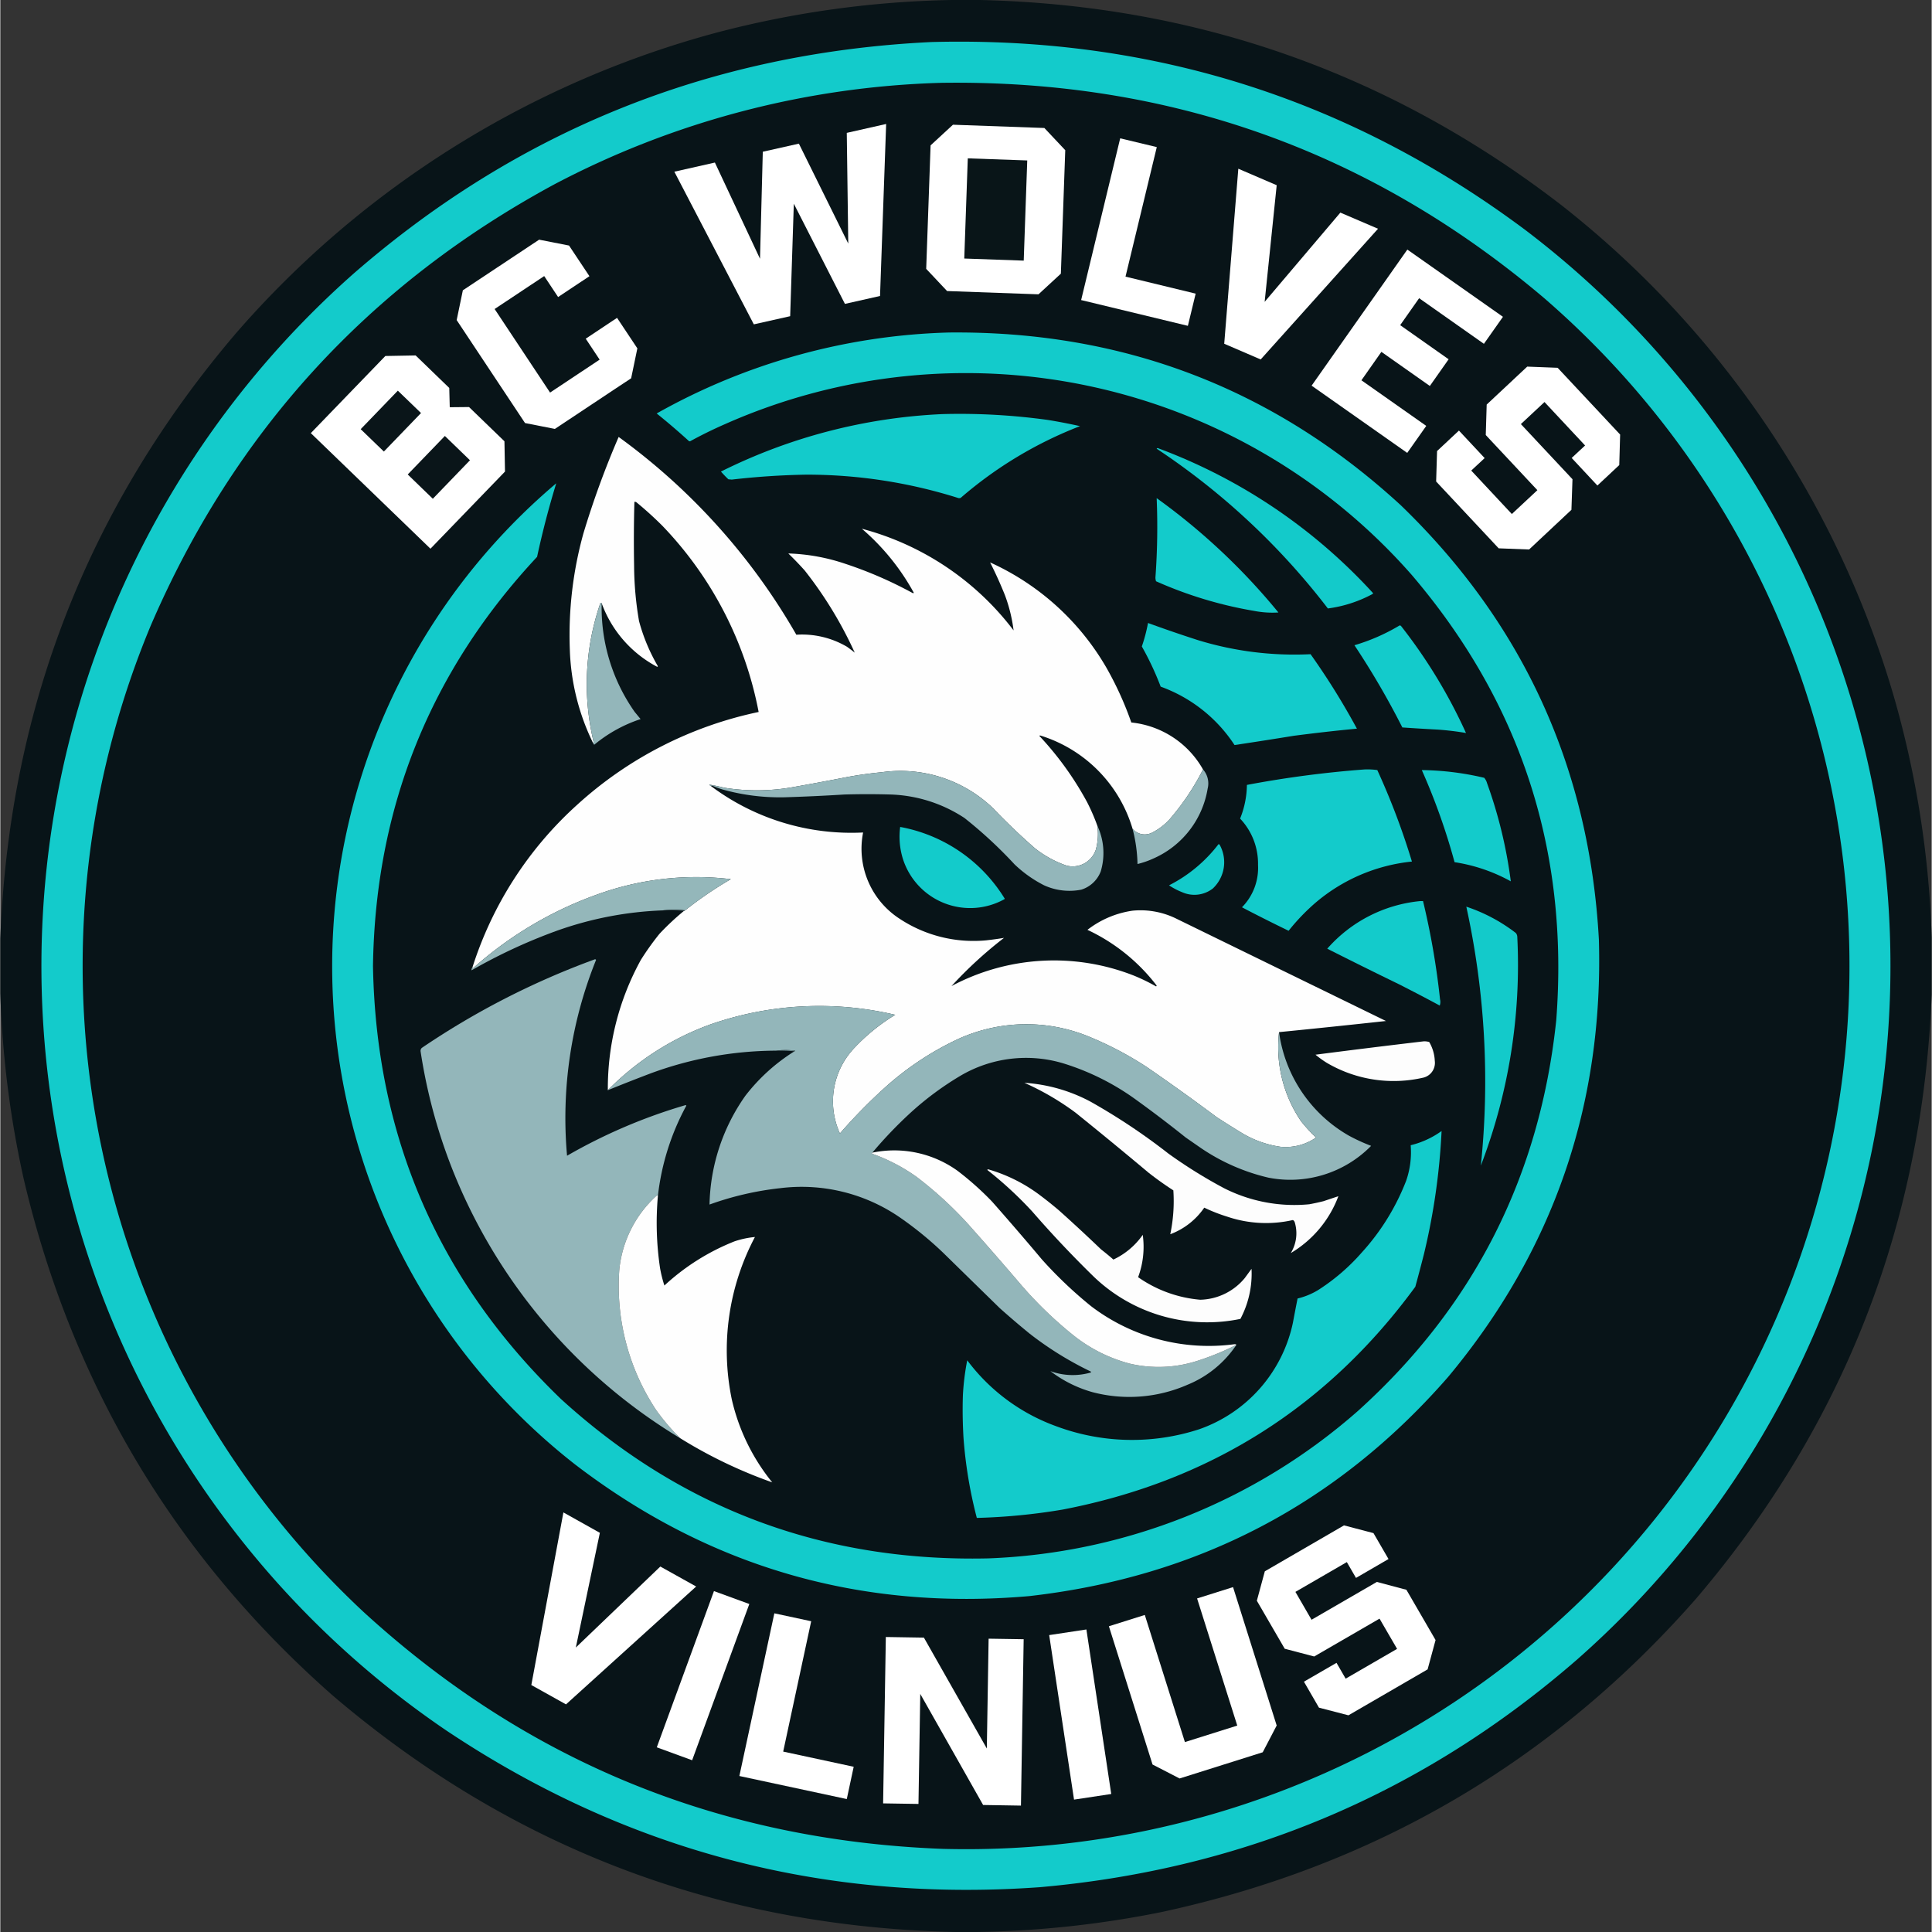 <svg height="316.228" viewBox="0 0 302.726 302.823" width="316.228" xmlns="http://www.w3.org/2000/svg"><rect x="0" y="0" width="302.726" height="302.823" fill="#333333" stroke="none"/><g fill-rule="evenodd"><path d="m149.183 0h4.359q50.843 1.177 90.963 32.016a152.043 152.043 0 0 1 52.263 77.062 154.055 154.055 0 0 1 5.958 37.877v8.912q-2.151 53.924-36.957 94.741-33.595 38.231-83.649 49.066a157.873 157.873 0 0 1 -29.062 3.148h-3.391q-55.537-1.22-97.55-37.053-37.141-32.68-48.485-81.131a157.107 157.107 0 0 1 -3.633-28.965v-8.525q2.078-54.04 36.957-94.935a151.962 151.962 0 0 1 75.415-47.128 155.602 155.602 0 0 1 36.811-5.086z" fill="#081418"/><path d="m145.986 6.587q51.802-1.351 93.094 29.498a144.869 144.869 0 0 1 8.137 223.969q-36.167 31.503-84.279 35.746-50.858 3.647-93.094-24.606a144.836 144.836 0 0 1 -14.337-228.425q38.826-33.712 90.479-36.182z" fill="#13cbcb"/><path d="m147.536 12.981q53.648-.756 94.354 33.663a138.43 138.43 0 0 1 -94.16 243.149q-52.442-1.976-90.866-37.199a138.512 138.512 0 0 1 -33.276-154.56q19.617-45.525 63.209-69.118a138.376 138.376 0 0 1 60.739-15.935z" fill="#081418"/><path d="m151.411 40.493a.284.284 0 0 0 -.291-.097v-.872q.174-7.367.484-14.725l9.3.291q-.247 7.847-.581 15.693c-2.974-.107-5.938-.203-8.912-.291z" fill="#091518"/><path d="m148.699 52.117q40.904-.407 70.814 27.076 28.815 27.827 31.048 68.053 1.119 38.899-23.637 68.586-26.025 29.832-65.631 34.341-39.713 3.487-71.201-20.634a99.124 99.124 0 0 1 -2.955-153.785q-1.744 5.682-3.003 11.528-25.182 26.984-25.72 64.129.712 40.149 29.449 67.859 28.35 25.85 66.939 24.993a92.95 92.95 0 0 0 57.93-23.056q27.274-24.557 31.144-61.272 3.051-39.727-22.668-69.845a93.04 93.04 0 0 0 -107.674-23.588c-1.812.794-3.594 1.666-5.328 2.616a.233.233 0 0 1 -.291 0q-2.456-2.238-5.037-4.311a98.814 98.814 0 0 1 45.821-12.69z" fill="#13cbcb"/><path d="m62.192 61.223a46.794 46.794 0 0 1 3.584 3.487q-2.804 3.008-5.715 5.909-1.845-1.642-3.584-3.391 2.863-3.008 5.715-6.006z" fill="#0a1519"/><path d="m147.73 64.904a100.682 100.682 0 0 1 16.468.92c1.686.271 3.371.601 5.037.969a63.611 63.611 0 0 0 -18.696 11.237.602.602 0 0 1 -.484 0 78.858 78.858 0 0 0 -23.734-3.633q-5.856.102-11.673.775c-.174-.019-.358-.029-.533-.048-.407-.387-.794-.794-1.162-1.211a86.308 86.308 0 0 1 34.777-9.009z" fill="#13cbcb"/><path d="m69.554 68.392a43.631 43.631 0 0 1 3.972 3.73q-2.877 2.979-5.764 5.958c-1.308-1.24-2.616-2.49-3.923-3.73q2.892-2.964 5.715-5.958z" fill="#0a1519"/><path d="m188.513 120.606a38.518 38.518 0 0 1 -5.183 7.75 9.385 9.385 0 0 1 -2.858 2.18 2.506 2.506 0 0 1 -3.003-.63 21.768 21.768 0 0 0 -14.482-14.628c-.048.019-.097.029-.145.048a49.685 49.685 0 0 1 7.508 10.414 31.763 31.763 0 0 1 1.598 3.681 9.206 9.206 0 0 1 -.242 3.778 3.827 3.827 0 0 1 -4.601 2.47 16.841 16.841 0 0 1 -4.94-2.712q-3.429-2.993-6.587-6.297a20.936 20.936 0 0 0 -17.437-5.619q-2.775.262-5.522.775-4.156.814-8.331 1.55a32.126 32.126 0 0 1 -10.85.097c-.775-.194-1.55-.358-2.325-.484a1.138 1.138 0 0 0 .291.242 36.707 36.707 0 0 0 23.831 7.265 13.074 13.074 0 0 0 5.715 13.514 21.015 21.015 0 0 0 13.562 3.391c.949-.107 1.879-.232 2.809-.387a65.32 65.32 0 0 0 -8.234 7.556 34.139 34.139 0 0 1 28.577-1.647 28.957 28.957 0 0 1 3.487 1.695c.097-.048.116-.116.048-.194a29.306 29.306 0 0 0 -10.801-8.67 15.024 15.024 0 0 1 7.072-3.003 12.677 12.677 0 0 1 6.878 1.259q16.42 8.021 32.84 16.032-8.37.915-16.759 1.744a20.648 20.648 0 0 0 3.439 13.95 21.986 21.986 0 0 0 2.373 2.567 8.371 8.371 0 0 1 -5.619 1.453 16.391 16.391 0 0 1 -5.812-2.034q-2.107-1.279-4.166-2.616-5.391-4.025-10.947-7.847a53.833 53.833 0 0 0 -9.493-4.94 25.804 25.804 0 0 0 -20.149.581 46.715 46.715 0 0 0 -10.947 7.169 83.016 83.016 0 0 0 -7.508 7.604 12.147 12.147 0 0 1 2.131-13.271 30.477 30.477 0 0 1 6.539-5.328 51.836 51.836 0 0 0 -28.965 1.502 43.104 43.104 0 0 0 -16.081 10.317 41.804 41.804 0 0 1 5.183-20.44 43.059 43.059 0 0 1 2.906-4.069 40.399 40.399 0 0 1 3.826-3.584c.068-.029.126-.068.194-.097a60.349 60.349 0 0 1 7.169-4.892 45.461 45.461 0 0 0 -20.731 2.325 59.106 59.106 0 0 0 -19.713 11.673.237.237 0 0 1 -.048-.194 57.94 57.94 0 0 1 16.371-25.429 60.73 60.73 0 0 1 28.48-14.579 57.671 57.671 0 0 0 -15.064-29.159 55.415 55.415 0 0 0 -4.117-3.73.489.489 0 0 0 -.291-.048c-.097 3.361-.107 6.713-.048 10.075a52.442 52.442 0 0 0 .775 8.622 28.844 28.844 0 0 0 2.955 7.072l-.097.097a18.378 18.378 0 0 1 -8.719-9.978c-.107-.116-.184-.087-.242.097a38.855 38.855 0 0 0 -1.017 21.651.141.141 0 0 1 -.097.145 35.779 35.779 0 0 1 -3.633-14.628 59.575 59.575 0 0 1 2.131-18.212 139.499 139.499 0 0 1 5.522-15.112 99.182 99.182 0 0 1 27.851 30.999 13.896 13.896 0 0 1 7.944 1.889c.417.3.814.601 1.211.92a62.681 62.681 0 0 0 -7.847-12.884c-.823-.92-1.676-1.802-2.567-2.664a30.758 30.758 0 0 1 9.009 1.647 63.455 63.455 0 0 1 10.559 4.601l.097-.097a35.962 35.962 0 0 0 -8.137-10.026 43.989 43.989 0 0 1 23.782 15.936 24.221 24.221 0 0 0 -1.356-5.522q-1.061-2.645-2.325-5.134a40.186 40.186 0 0 1 18.212 16.468 51.994 51.994 0 0 1 3.923 8.622 14.598 14.598 0 0 1 11.237 7.362z" fill="#fefefe"/><path d="m181.248 70.329a.196.196 0 0 1 .291-.048 86.387 86.387 0 0 1 33.566 22.62.118.118 0 0 1 0 .194 20.273 20.273 0 0 1 -7.023 2.276 110.997 110.997 0 0 0 -26.834-25.041z" fill="#13caca"/><path d="m181.248 78.079a100.146 100.146 0 0 1 19.084 17.921 14.977 14.977 0 0 1 -3.778-.242 63.95 63.95 0 0 1 -15.403-4.65 1.924 1.924 0 0 1 -.097-.581 108.907 108.907 0 0 0 .194-12.448z" fill="#13cbcb"/><path d="m94.257 94.547a28.412 28.412 0 0 0 5.183 17.05c.31.368.61.746.92 1.114a22.261 22.261 0 0 0 -7.265 4.02.806.806 0 0 1 -.194-.291.153.153 0 0 0 .097-.145 38.855 38.855 0 0 1 1.017-21.651c.058-.184.136-.213.242-.097z" fill="#93b6ba"/><path d="m179.892 97.647c2.567.94 5.144 1.821 7.75 2.664a51.581 51.581 0 0 0 17.728 2.228 112.923 112.923 0 0 1 7.265 11.673c-3.303.31-6.597.688-9.881 1.114q-4.65.756-9.3 1.453a23.26 23.26 0 0 0 -11.576-9.154 45.993 45.993 0 0 0 -2.955-6.297 25.413 25.413 0 0 0 .969-3.681z" fill="#13cbcb"/><path d="m219.319 98.035a.29.29 0 0 1 .242.097 81.89 81.89 0 0 1 10.172 16.759c-1.453-.252-2.926-.426-4.408-.533q-2.79-.145-5.57-.339a126.209 126.209 0 0 0 -7.508-12.884 30.509 30.509 0 0 0 7.072-3.1z" fill="#13cbcb"/><path d="m213.797 120.606a11.014 11.014 0 0 1 2.034.097 113.197 113.197 0 0 1 5.425 14.337 27.605 27.605 0 0 0 -15.209 6.539 32.659 32.659 0 0 0 -4.117 4.311c-2.461-1.192-4.892-2.412-7.314-3.681a8.793 8.793 0 0 0 2.519-6.636 10.249 10.249 0 0 0 -2.809-7.265 14.545 14.545 0 0 0 1.066-5.28 166.44 166.44 0 0 1 18.406-2.422z" fill="#13cbcb"/><path d="m222.806 120.703a44.701 44.701 0 0 1 9.784 1.211 2.177 2.177 0 0 1 .436.823 72.335 72.335 0 0 1 3.73 15.403 26.422 26.422 0 0 0 -8.815-3.003 100.614 100.614 0 0 0 -5.134-14.434z" fill="#13cbcb"/><path d="m188.513 120.606a3.305 3.305 0 0 1 .727 3.003 14.536 14.536 0 0 1 -8.379 10.898 13.979 13.979 0 0 1 -2.616.92 23.647 23.647 0 0 0 -.775-5.522 2.506 2.506 0 0 0 3.003.63 9.504 9.504 0 0 0 2.858-2.18 38.518 38.518 0 0 0 5.183-7.75z" fill="#93b6ba"/><path d="m171.948 129.421a10.068 10.068 0 0 1 .533 7.169 4.785 4.785 0 0 1 -3.051 2.858 9.579 9.579 0 0 1 -5.812-.678 19.367 19.367 0 0 1 -4.65-3.294 69.45 69.45 0 0 0 -7.847-7.265 22.346 22.346 0 0 0 -11.625-3.681c-2.393-.068-4.776-.068-7.169 0q-4.664.291-9.348.436a33.391 33.391 0 0 1 -9.736-1.211 13.186 13.186 0 0 1 -1.695-.63.141.141 0 0 0 -.145.097 1.138 1.138 0 0 1 -.291-.242c.775.126 1.55.291 2.325.484a32.126 32.126 0 0 0 10.85-.097q4.17-.741 8.331-1.55 2.746-.509 5.522-.775a20.936 20.936 0 0 1 17.437 5.619q3.168 3.313 6.587 6.297a16.841 16.841 0 0 0 4.94 2.712 3.827 3.827 0 0 0 4.601-2.47 9.206 9.206 0 0 0 .242-3.778z" fill="#93b6ba"/><path d="m141.046 129.615a24.371 24.371 0 0 1 16.323 11.14.118.118 0 0 1 0 .194 11.063 11.063 0 0 1 -15.887-6.297 11.677 11.677 0 0 1 -.436-5.037z" fill="#13cbcb"/><path d="m190.935 132.327a.182.182 0 0 1 .194.097 5.646 5.646 0 0 1 -1.066 6.829 4.71 4.71 0 0 1 -4.844.581 10.706 10.706 0 0 1 -2.034-1.066 22.655 22.655 0 0 0 7.75-6.442z" fill="#13caca"/><path d="m107.334 142.693a16.142 16.142 0 0 0 -3.487 0 55.362 55.362 0 0 0 -16.759 3.245 85.35 85.35 0 0 0 -13.223 6.151.62.62 0 0 1 .145-.484.237.237 0 0 0 .048.194 59.106 59.106 0 0 1 19.713-11.673 45.461 45.461 0 0 1 20.731-2.325 60.349 60.349 0 0 0 -7.169 4.892z" fill="#94b7ba"/><path d="m222.516 141.24h.484a120.171 120.171 0 0 1 2.664 15.403 1.653 1.653 0 0 1 -.048.969c-2.112-1.143-4.243-2.247-6.394-3.342q-5.652-2.746-11.237-5.57a22.204 22.204 0 0 1 14.531-7.459z" fill="#13cbcb"/><path d="m229.781 142.112a26.269 26.269 0 0 1 7.75 4.117.978.978 0 0 1 .242.63 87.846 87.846 0 0 1 -5.715 35.843 127.837 127.837 0 0 0 -2.276-40.589z" fill="#13caca"/><path d="m103.847 142.693a16.142 16.142 0 0 1 3.487 0c-.068.029-.126.068-.194.097a28.581 28.581 0 0 0 -3.294-.097z" fill="#36494d"/><path d="m103.072 187.448c-.039-.097-.107-.116-.194-.048a18.044 18.044 0 0 0 -5.861 11.673 35.189 35.189 0 0 0 5.812 21.99 34.07 34.07 0 0 0 3.73 4.359 86.382 86.382 0 0 1 -35.891-42.624 85.287 85.287 0 0 1 -4.795-18.018.635.635 0 0 1 .194-.533 124.022 124.022 0 0 1 27.173-13.901c.048.029.097.068.145.097a66.256 66.256 0 0 0 -4.553 30.709 84.772 84.772 0 0 1 18.599-7.944l.097.097a38.575 38.575 0 0 0 -4.456 14.143z" fill="#93b6ba"/><path d="m200.429 161.777a22.108 22.108 0 0 0 10.947 16.226 28.357 28.357 0 0 0 3.487 1.598 17.752 17.752 0 0 1 -16.081 4.989 31.529 31.529 0 0 1 -10.462-4.553c-.843-.581-1.676-1.162-2.519-1.744q-3.938-3.153-8.04-6.103a38.878 38.878 0 0 0 -10.85-5.425 20.257 20.257 0 0 0 -16.565 1.938 47.905 47.905 0 0 0 -7.362 5.425 66.586 66.586 0 0 0 -6.297 6.539.208.208 0 0 1 -.097.145 28.23 28.23 0 0 1 7.072 3.681 59.13 59.13 0 0 1 7.895 7.217q4.359 4.897 8.622 9.881a62.287 62.287 0 0 0 7.895 7.604 23.882 23.882 0 0 0 9.009 4.553 19.825 19.825 0 0 0 10.656-.484 41.62 41.62 0 0 0 6.006-2.47 16.859 16.859 0 0 1 -7.653 6.248 22.707 22.707 0 0 1 -14.918 1.162 19.586 19.586 0 0 1 -6.587-3.294 10.196 10.196 0 0 0 6.248.242c.155-.048.174-.107.048-.194a52.532 52.532 0 0 1 -9.59-5.958q-2.369-1.933-4.65-3.972-4.461-4.359-8.912-8.719a55.162 55.162 0 0 0 -6.781-5.522 27.123 27.123 0 0 0 -18.696-4.553 47.812 47.812 0 0 0 -11.092 2.567 30.593 30.593 0 0 1 5.619-17.05 29.358 29.358 0 0 1 7.701-6.975.104.104 0 0 0 .097-.097 11.981 11.981 0 0 0 -3.003 0 57.387 57.387 0 0 0 -19.568 3.536q-3.415 1.293-6.781 2.664a43.104 43.104 0 0 1 16.081-10.317 51.836 51.836 0 0 1 28.965-1.502 30.477 30.477 0 0 0 -6.539 5.328 12.147 12.147 0 0 0 -2.131 13.271 83.016 83.016 0 0 1 7.508-7.604 46.715 46.715 0 0 1 10.947-7.169 25.804 25.804 0 0 1 20.149-.581 53.833 53.833 0 0 1 9.493 4.94q5.551 3.822 10.947 7.847 2.063 1.337 4.166 2.616a16.391 16.391 0 0 0 5.812 2.034 8.371 8.371 0 0 0 5.619-1.453 21.986 21.986 0 0 1 -2.373-2.567 20.648 20.648 0 0 1 -3.439-13.95z" fill="#93b6ba"/><path d="m223 163.23a2.526 2.526 0 0 1 .969.097 6.384 6.384 0 0 1 .872 2.955 2.381 2.381 0 0 1 -1.744 2.616 20.671 20.671 0 0 1 -15.209-2.325 15.942 15.942 0 0 1 -1.744-1.259q8.428-1.09 16.856-2.083z" fill="#fdfdfd"/><path d="m121.575 164.683a11.981 11.981 0 0 1 3.003 0 .113.113 0 0 1 -.097.097 22.186 22.186 0 0 0 -2.906-.097z" fill="#69868a"/><path d="m160.517 169.72a25.462 25.462 0 0 1 10.365 2.955 97.58 97.58 0 0 1 12.206 8.137 76.152 76.152 0 0 0 8.719 5.425 24.358 24.358 0 0 0 13.368 2.519c.746-.136 1.492-.3 2.228-.484.785-.262 1.56-.523 2.325-.775a17.475 17.475 0 0 1 -7.459 8.912 5.92 5.92 0 0 0 .63-4.795.654.654 0 0 0 -.291-.387 18.975 18.975 0 0 1 -10.317-.533 26.44 26.44 0 0 1 -3.584-1.405 11.197 11.197 0 0 1 -5.328 4.166 25.212 25.212 0 0 0 .484-6.878q-2.005-1.293-3.875-2.761-5.667-4.752-11.431-9.397a41.962 41.962 0 0 0 -8.04-4.698z" fill="#fdfdfd"/><path d="m225.906 177.276a103.103 103.103 0 0 1 -2.761 19.278q-.654 2.572-1.356 5.134-20.692 28.262-55.266 34.922a95.012 95.012 0 0 1 -13.465 1.308 69.841 69.841 0 0 1 -2.083-12.497c-.136-2.257-.174-4.514-.097-6.781a39.159 39.159 0 0 1 .678-5.425 30.232 30.232 0 0 0 13.901 10.317 33.946 33.946 0 0 0 22.474.484 22.645 22.645 0 0 0 14.676-16.71q.349-1.889.727-3.778a11.231 11.231 0 0 0 3.197-1.308 31.802 31.802 0 0 0 6.829-5.861 35.997 35.997 0 0 0 6.975-11.237 13.54 13.54 0 0 0 .727-5.619 13.806 13.806 0 0 0 4.844-2.228z" fill="#13cbcb"/><path d="m193.744 210.794a41.62 41.62 0 0 1 -6.006 2.47 19.825 19.825 0 0 1 -10.656.484 23.882 23.882 0 0 1 -9.009-4.553 62.287 62.287 0 0 1 -7.895-7.604q-4.258-4.984-8.622-9.881a59.789 59.789 0 0 0 -7.895-7.217 28.23 28.23 0 0 0 -7.072-3.681.208.208 0 0 0 .097-.145 16.957 16.957 0 0 1 13.368 2.858 46.62 46.62 0 0 1 5.376 4.795q3.981 4.505 7.847 9.106a66.202 66.202 0 0 0 7.701 7.314 30.443 30.443 0 0 0 22.426 5.958c.203-.01.31.019.339.097z" fill="#fefefe"/><path d="m154.705 183.379a.153.153 0 0 1 .145-.097 25.003 25.003 0 0 1 7.798 3.826q1.686 1.25 3.294 2.616 3.342 2.993 6.587 6.103c.659.513 1.308 1.046 1.937 1.598a11.666 11.666 0 0 0 4.601-3.875 13.61 13.61 0 0 1 -.727 6.636 19.886 19.886 0 0 0 9.736 3.536 9.321 9.321 0 0 0 6.975-3.391c.358-.484.707-.969 1.066-1.453a15.146 15.146 0 0 1 -1.744 7.847 25.667 25.667 0 0 1 -23.201-6.829q-4.94-4.839-9.445-10.026a60.024 60.024 0 0 0 -7.023-6.49z" fill="#fdfdfd"/><path d="m103.072 187.448a47.732 47.732 0 0 0 .339 11.334 20.187 20.187 0 0 0 .678 2.712 35.281 35.281 0 0 1 10.995-6.926 14.039 14.039 0 0 1 3.197-.678 37.958 37.958 0 0 0 -3.633 25.429 31.86 31.86 0 0 0 6.345 13.029 74.085 74.085 0 0 1 -14.434-6.926 34.07 34.07 0 0 1 -3.73-4.359 35.189 35.189 0 0 1 -5.812-21.99 18.044 18.044 0 0 1 5.861-11.673c.087-.068.155-.048.194.048z" fill="#fefefe"/></g><path d="m109.068 248.671-20.401 18.474-5.435-3.032 5.028-27.056 5.715 3.197-3.768 17.979 13.242-12.69h.01z" fill="#fff"/><path d="m111.858 249.388-8.961 24.489 5.541 2.025 8.961-24.489z" fill="#fff"/><path d="m133.761 276.919-1.085 5.066-16.836-3.613 5.483-25.497 5.774 1.24-4.388 20.43 11.063 2.383z" fill="#fff"/><path d="m160.401 256.934-.426 26.078-5.929-.097-9.852-17.408-.281 17.243-5.541-.087.426-26.078 5.967.097 9.862 17.379.281-17.214 5.512.087z" fill="#fff"/><path d="m170.234 255.404-5.832.882 3.894 25.787 5.832-.882z" fill="#fff"/><path d="m200.07 270.438-2.199 4.214-13.029 4.107-4.243-2.189-6.839-21.67 5.628-1.773 6.287 19.927 8.205-2.586-6.297-19.927 5.628-1.773h.01l6.83 21.661z" fill="#fff"/><path d="m224.966 257.05-1.25 4.611-12.409 7.198-4.621-1.201-2.354-4.069 5.105-2.955 1.434 2.48 8.06-4.669-2.751-4.737-10.239 5.929-4.621-1.211-4.369-7.527 1.25-4.611 12.409-7.198 4.621 1.211 2.354 4.059h.01c0 .01-5.105 2.964-5.105 2.964l-1.434-2.48-8.06 4.669 2.528 4.369 10.239-5.929 4.63 1.23 4.563 7.866z" fill="#fff"/><path d="m99.846 54.626-.969 4.669-1.792 1.182-5.425 3.604-4.737 3.148-4.679-.92-10.714-16.139.969-4.669 11.954-7.934 4.689.92 3.197 4.805-4.911 3.265-2.18-3.284-7.769 5.163 8.689 13.097 7.769-5.163-2.18-3.284 4.911-3.265 3.197 4.805z" fill="#fff"/><path d="m138.847 19.442-.959 26.95-5.502 1.24-8.011-15.703-.572 17.631-5.696 1.279-12.458-23.927 6.355-1.434 7.072 15.083.436-16.778 5.657-1.269 7.74 15.664-.233-17.35h-.01l6.171-1.395z" fill="#fff"/><path d="m187.361 46.024-1.221 5.047-16.73-4.04 6.122-25.351 5.735 1.376-4.902 20.304c0 .01 10.995 2.664 10.995 2.664z" fill="#fff"/><path d="m215.938 35.862-18.386 20.479-5.715-2.461 2.209-27.434 6.016 2.586-1.889 18.28 11.867-13.988 5.9 2.528z" fill="#fff"/><path d="m222.38 46.751-2.964 4.214 7.595 5.347-2.945 4.185-7.595-5.347-3.129 4.456 10.162 7.149-2.984 4.233-14.986-10.54 15.005-21.331 14.986 10.54-2.984 4.233-10.152-7.149z" fill="#fff"/><path d="m253.892 68.121-.136 4.776-3.429 3.206c0-.01-4.03-4.321-4.03-4.321l2.102-1.957-6.364-6.81-3.701 3.458 8.089 8.641-.165 4.795-6.636 6.219-4.766-.184-9.803-10.472.145-4.776 3.429-3.206 4.03 4.311-2.102 1.957 6.364 6.81 4.001-3.739-8.089-8.641.145-4.776 6.355-5.948 4.766.184 9.803 10.472z" fill="#fff"/><path d="m163.646 20.062-14.327-.513-3.507 3.236-.688 19.355 3.274 3.478 14.327.513 3.507-3.236.688-19.355zm-3.236 20.789-9.319-.329.552-15.703 9.309.329h.01z" fill="#fff"/><path d="m79.019 69.167-5.551-5.367-3.022.029-.077-3.022-5.27-5.095-4.747.087-11.683 12.09 18.754 18.115 11.683-12.09-.087-4.747zm-22.532-1.899 5.822-6.035 3.633 3.507-5.822 6.035zm11.305 10.908-3.933-3.807 5.822-6.035 3.933 3.807z" fill="#fff"/></svg>